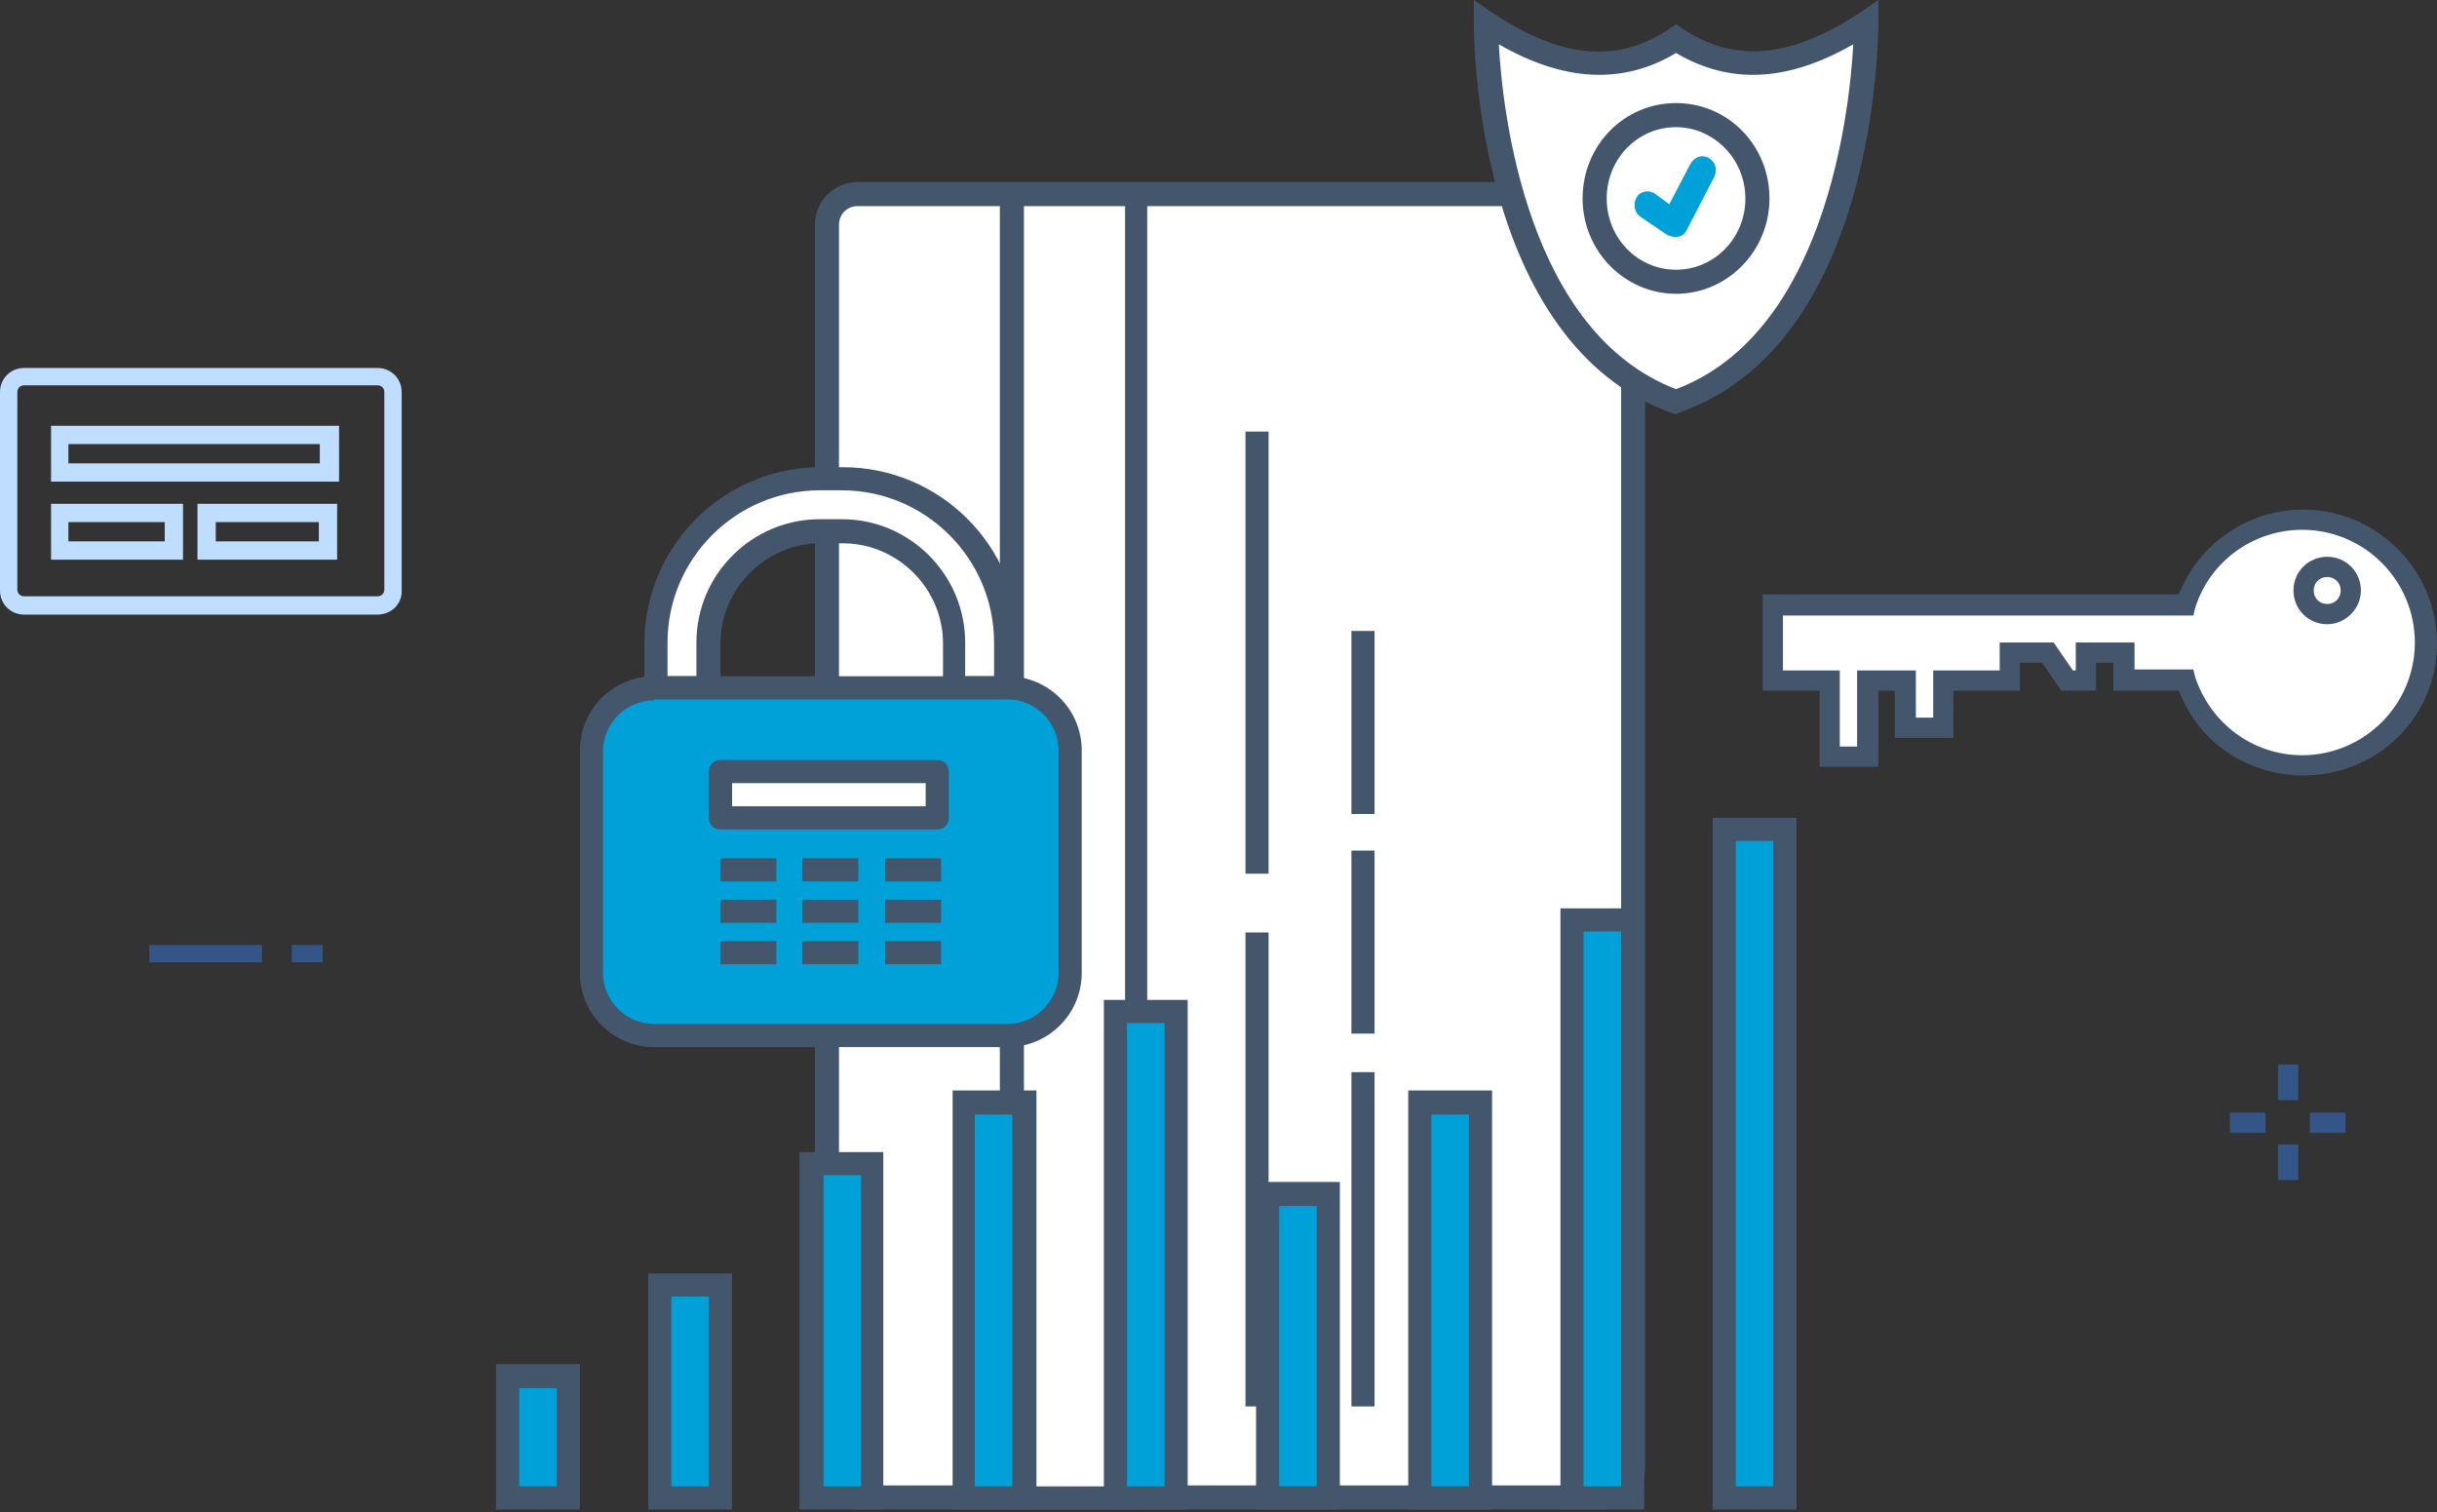 <?xml version="1.0" encoding="utf-8"?>
<!-- Generator: Adobe Illustrator 21.0.2, SVG Export Plug-In . SVG Version: 6.00 Build 0)  -->
<svg version="1.1" id="Layer_2" xmlns="http://www.w3.org/2000/svg" xmlns:xlink="http://www.w3.org/1999/xlink" x="0px" y="0px"
	 viewBox="0 0 253 157" style="enable-background:new 0 0 253 157;" xml:space="preserve">
<rect x="0" y="0" width="253" height="157" fill="#333333" stroke="none"/>
<style type="text/css">
	.st0{fill:#FFFFFF;}
	.st1{fill:#43566B;}
	.st2{fill:#00A0D8;}
	.st3{fill:#BFDEFF;}
	.st4{fill:#335587;}
</style>
<g>
	<g>
		<g>
			<g>
				<path class="st0" d="M169.6,22.8l0,130.1c0,1.4-1.2,2.6-2.6,2.6l-78.6,0c-1.4,0-2.6-1.2-2.6-2.6l0-130.1c0-1.4,1.2-2.6,2.6-2.6
					H167C168.5,20.2,169.6,21.4,169.6,22.8z"/>
				<path class="st1" d="M166.5,156.7H89c-2.4,0-4.4-2-4.4-4.4v-129c0-2.4,2-4.4,4.4-4.4h77.4c2.4,0,4.4,2,4.4,4.4v129
					C170.8,154.8,168.9,156.7,166.5,156.7z M89,21.4c-1.1,0-1.9,0.9-1.9,1.9v129c0,1.1,0.9,1.9,1.9,1.9h77.4c1.1,0,1.9-0.9,1.9-1.9
					v-129c0-1.1-0.9-1.9-1.9-1.9H89z"/>
			</g>
			<g>
				
					<rect x="43.8" y="81.4" transform="matrix(6.123234e-17 -1 1 6.123234e-17 23.619 199.345)" class="st0" width="135.3" height="12.9"/>
				<path class="st1" d="M119.1,156.7h-15.3V19h15.3V156.7z M106.3,154.3h10.5V21.4h-10.5V154.3z"/>
			</g>
			<g>
				<path class="st0" d="M130.5,90.7c0-15.3,0-30.6,0-45.9"/>
				<rect x="129.3" y="44.8" class="st1" width="2.4" height="45.9"/>
			</g>
			<g>
				<path class="st0" d="M130.5,146c0-16.4,0-32.8,0-49.2"/>
				<rect x="129.3" y="96.8" class="st1" width="2.4" height="49.2"/>
			</g>
			<g>
				<line class="st0" x1="141.5" y1="146" x2="141.5" y2="111.3"/>
				<rect x="140.3" y="111.3" class="st1" width="2.4" height="34.7"/>
			</g>
			<g>
				<line class="st0" x1="141.5" y1="107.3" x2="141.5" y2="88.3"/>
				<rect x="140.3" y="88.3" class="st1" width="2.4" height="19"/>
			</g>
			<g>
				<line class="st0" x1="141.5" y1="84.5" x2="141.5" y2="65.5"/>
				<rect x="140.3" y="65.5" class="st1" width="2.4" height="19"/>
			</g>
		</g>
		<g>
			<g>
				<g>
					<path class="st0" d="M104.5,71.5H99v-4.7c0-6.4-5.2-11.6-11.6-11.6h-2.3c-6.4,0-11.6,5.2-11.6,11.6v4.7H68v-4.7
						c0-9.4,7.7-17.1,17.1-17.1h2.3c9.4,0,17.1,7.7,17.1,17.1V71.5z"/>
					<path class="st1" d="M105.7,72.7h-7.8v-5.9c0-5.7-4.7-10.4-10.4-10.4h-2.3c-5.7,0-10.4,4.7-10.4,10.4v5.9h-7.9v-5.9
						c0-10.1,8.2-18.3,18.3-18.3h2.3c10.1,0,18.3,8.2,18.3,18.3V72.7z M100.2,70.2h3v-3.5c0-8.7-7.1-15.8-15.8-15.8h-2.3
						c-8.7,0-15.8,7.1-15.8,15.8v3.5h3v-3.5c0-7.1,5.8-12.8,12.8-12.8h2.3c7.1,0,12.8,5.8,12.8,12.8V70.2z"/>
				</g>
			</g>
			<g>
				<path class="st2" d="M105.7,107.5H66.8c-2.9,0-5.3-2.4-5.3-5.3V76.8c0-2.9,2.4-5.3,5.3-5.3h38.9c2.9,0,5.3,2.4,5.3,5.3v25.4
					C111.1,105.1,108.7,107.5,105.7,107.5z"/>
				<path class="st1" d="M104.6,108.7H67.9c-4.2,0-7.7-3.4-7.7-7.7V77.9c0-4.2,3.4-7.7,7.7-7.7h36.7c4.2,0,7.7,3.4,7.7,7.7V101
					C112.3,105.3,108.8,108.7,104.6,108.7z M67.9,72.7c-2.9,0-5.3,2.4-5.3,5.3V101c0,2.9,2.4,5.3,5.3,5.3h36.7
					c2.9,0,5.3-2.4,5.3-5.3V77.9c0-2.9-2.4-5.3-5.3-5.3H67.9z"/>
			</g>
			<g>
				<g>
					<rect x="74.8" y="80.1" class="st0" width="22.5" height="4.8"/>
					<path class="st1" d="M97.3,86.1H74.8c-0.7,0-1.2-0.5-1.2-1.2v-4.8c0-0.7,0.5-1.2,1.2-1.2h22.5c0.7,0,1.2,0.5,1.2,1.2v4.8
						C98.5,85.6,98,86.1,97.3,86.1z M76,83.7h20.1v-2.4H76V83.7z"/>
				</g>
				<g>
					<g>
						<rect x="74.8" y="89.1" class="st1" width="5.8" height="2.4"/>
					</g>
					<g>
						<rect x="83.3" y="89.1" class="st1" width="5.8" height="2.4"/>
					</g>
					<g>
						<rect x="91.9" y="89.1" class="st1" width="5.8" height="2.4"/>
					</g>
				</g>
				<g>
					<g>
						<rect x="74.8" y="93.4" class="st1" width="5.8" height="2.4"/>
					</g>
					<g>
						<rect x="83.3" y="93.4" class="st1" width="5.8" height="2.4"/>
					</g>
					<g>
						<rect x="91.9" y="93.4" class="st1" width="5.8" height="2.4"/>
					</g>
				</g>
				<g>
					<g>
						<rect x="74.8" y="97.7" class="st1" width="5.8" height="2.4"/>
					</g>
					<g>
						<rect x="83.3" y="97.7" class="st1" width="5.8" height="2.4"/>
					</g>
					<g>
						<rect x="91.9" y="97.7" class="st1" width="5.8" height="2.4"/>
					</g>
				</g>
			</g>
		</g>
	</g>
	<g>
		<g>
			<rect x="52.7" y="142.9" class="st2" width="6.3" height="12.6"/>
			<g>
				<path class="st1" d="M60.2,156.7h-8.7v-15.1h8.7V156.7z M53.9,154.3h3.9v-10.2h-3.9V154.3z"/>
			</g>
		</g>
		<g>
			<rect x="68.5" y="133.4" class="st2" width="6.3" height="22.1"/>
			<g>
				<path class="st1" d="M76,156.7h-8.7v-24.5H76V156.7z M69.7,154.3h3.9v-19.7h-3.9V154.3z"/>
			</g>
		</g>
		<g>
			<rect x="84.3" y="120.8" class="st2" width="6.3" height="34.7"/>
			<g>
				<path class="st1" d="M91.8,156.7H83v-37.1h8.7V156.7z M85.5,154.3h3.9V122h-3.9V154.3z"/>
			</g>
		</g>
		<g>
			<rect x="100" y="114.5" class="st2" width="6.3" height="41"/>
			<g>
				<path class="st1" d="M107.6,156.7h-8.7v-43.5h8.7V156.7z M101.2,154.3h3.9v-38.6h-3.9V154.3z"/>
			</g>
		</g>
		<g>
			<rect x="115.8" y="105" class="st2" width="6.3" height="50.5"/>
			<g>
				<path class="st1" d="M123.3,156.7h-8.7v-52.9h8.7V156.7z M117,154.3h3.9v-48.1H117V154.3z"/>
			</g>
		</g>
		<g>
			<rect x="131.6" y="123.9" class="st2" width="6.3" height="31.6"/>
			<g>
				<path class="st1" d="M139.1,156.7h-8.7v-34h8.7V156.7z M132.8,154.3h3.9v-29.1h-3.9V154.3z"/>
			</g>
		</g>
		<g>
			<rect x="147.4" y="114.5" class="st2" width="6.3" height="41"/>
			<g>
				<path class="st1" d="M154.9,156.7h-8.7v-43.5h8.7V156.7z M148.6,154.3h3.9v-38.6h-3.9V154.3z"/>
			</g>
		</g>
		<g>
			<rect x="163.2" y="95.5" class="st2" width="6.3" height="60"/>
			<g>
				<path class="st1" d="M170.7,156.7H162V94.3h8.7V156.7z M164.4,154.3h3.9V96.7h-3.9V154.3z"/>
			</g>
		</g>
		<g>
			<rect x="179" y="86.1" class="st2" width="6.3" height="69.4"/>
			<g>
				<path class="st1" d="M186.5,156.7h-8.7V84.9h8.7V156.7z M180.2,154.3h3.9v-67h-3.9V154.3z"/>
			</g>
		</g>
	</g>
</g>
<g>
	<g>
		<path class="st0" d="M174,4c-6.7,4.5-13.4,2.5-19.7-1.7c0,0-0.1,32.4,19.7,39.4c19.8-7,19.7-39.4,19.7-39.4
			C187.4,6.5,180.7,8.3,174,4z"/>
		<path class="st1" d="M174,43l-0.4-0.1C153.1,35.6,153,3.7,153,2.3l0-2.3l1.9,1.3c7.2,4.8,13,5.3,18.4,1.7l0.7-0.5l0.7,0.5
			c5.5,3.6,11.3,3,18.4-1.7L195,0l0,2.3c0,1.4-0.1,33.3-20.6,40.5L174,43z M155.6,4.6c0.4,7.3,3,29.9,18.4,35.8
			c15.4-5.8,18-28.5,18.4-35.8c-6.8,3.9-12.8,4.2-18.4,0.9C168.5,8.8,162.4,8.5,155.6,4.6z"/>
	</g>
	<g>
		<ellipse class="st0" cx="174" cy="20.6" rx="8.4" ry="8.7"/>
		<path class="st1" d="M174,30.5c-5.3,0-9.7-4.4-9.7-9.9c0-5.5,4.3-9.9,9.7-9.9s9.7,4.4,9.7,9.9C183.7,26.1,179.3,30.5,174,30.5z
			 M174,13.2c-4,0-7.2,3.3-7.2,7.4c0,4.1,3.2,7.4,7.2,7.4c4,0,7.2-3.3,7.2-7.4C181.2,16.5,177.9,13.2,174,13.2z"/>
	</g>
	<g>
		<path class="st2" d="M173.9,24.6c-0.3,0-0.5-0.1-0.8-0.2l-2.8-1.9c-0.6-0.4-0.8-1.3-0.4-2c0.4-0.7,1.3-0.8,1.9-0.4l1.5,1.1
			l2.2-4.2c0.4-0.7,1.2-1,1.9-0.6c0.7,0.4,0.9,1.2,0.6,1.9l-2.9,5.6c-0.2,0.4-0.5,0.6-0.9,0.7C174.2,24.5,174.1,24.6,173.9,24.6z"/>
	</g>
</g>
<g>
	<g>
		<path class="st3" d="M35.1,50H5.3v-5.8h29.9V50z M7.1,48.1h26.1v-2H7.1V48.1z"/>
	</g>
	<g>
		<path class="st3" d="M39.2,63.8H2.5c-1.4,0-2.5-1.1-2.5-2.5V40.7c0-1.4,1.1-2.5,2.5-2.5h36.7c1.4,0,2.5,1.1,2.5,2.5v20.5
			C41.8,62.7,40.6,63.8,39.2,63.8z M2.5,40c-0.4,0-0.7,0.3-0.7,0.7v20.5c0,0.4,0.3,0.7,0.7,0.7h36.7c0.4,0,0.7-0.3,0.7-0.7V40.7
			c0-0.4-0.3-0.7-0.7-0.7H2.5z"/>
	</g>
	<g>
		<path class="st3" d="M19,58.1H5.3v-5.8H19V58.1z M7.1,56.2h10v-2h-10V56.2z"/>
	</g>
	<g>
		<path class="st3" d="M35,58.1H20.5v-5.8H35V58.1z M22.4,56.2h10.7v-2H22.4V56.2z"/>
	</g>
</g>
<g>
	<g>
		<path class="st0" d="M184.1,62.7H227c1.7-5.1,6.5-8.8,12.2-8.8c7.1,0,12.8,5.7,12.8,12.8c0,7.1-5.7,12.8-12.8,12.8
			c-5.7,0-10.5-3.7-12.2-8.8h-6.5v-2.9h-3.9v2.9h-2l-2-2.9h-3.9v2.9h-6.9v4.9h-3.9v-4.9h-3.9v7.9H190v-7.9h-5.9V62.7z"/>
		<path class="st1" d="M239.1,80.5c-5.8,0-10.9-3.5-12.9-8.8h-6.8v-2.9h-1.8v2.9H214l-2-2.9h-2.3v2.9h-6.9v4.9h-6.1v-4.9H195v7.9
			h-6.1v-7.9H183v-10h43.2c2.1-5.3,7.2-8.8,12.9-8.8c7.6,0,13.9,6.2,13.9,13.9S246.8,80.5,239.1,80.5z M221.5,69.5h6.2l0.2,0.8
			c1.6,4.8,6,8.1,11.1,8.1c6.4,0,11.7-5.2,11.7-11.7c0-6.4-5.2-11.7-11.7-11.7c-5.1,0-9.6,3.3-11.1,8.1l-0.2,0.8h-42.6v5.7h5.9v7.9
			h1.8v-7.9h6.1v4.9h1.8v-4.9h6.9v-2.9h5.6l2,2.9h0.3v-2.9h6.1V69.5z"/>
	</g>
	<g>
		<circle class="st0" cx="241.6" cy="61.2" r="2.5"/>
		<path class="st1" d="M241.6,64.8c-2,0-3.5-1.6-3.5-3.5c0-2,1.6-3.5,3.5-3.5c2,0,3.5,1.6,3.5,3.5C245.1,63.2,243.5,64.8,241.6,64.8
			z M241.6,59.9c-0.8,0-1.4,0.6-1.4,1.4c0,0.8,0.6,1.4,1.4,1.4c0.8,0,1.4-0.6,1.4-1.4C243,60.5,242.4,59.9,241.6,59.9z"/>
	</g>
</g>
<g>
	<g>
		<rect x="236.5" y="110.5" class="st4" width="2.1" height="3.7"/>
	</g>
	<g>
		<rect x="236.5" y="118.8" class="st4" width="2.1" height="3.7"/>
	</g>
	<g>
		<rect x="239.8" y="115.5" class="st4" width="3.7" height="2.1"/>
	</g>
	<g>
		<rect x="231.5" y="115.5" class="st4" width="3.7" height="2.1"/>
	</g>
</g>
<g>
	<g>
		<rect x="15.5" y="98.1" class="st4" width="11.7" height="1.8"/>
	</g>
	<g>
		<rect x="30.3" y="98.1" class="st4" width="3.2" height="1.8"/>
	</g>
</g>
</svg>
